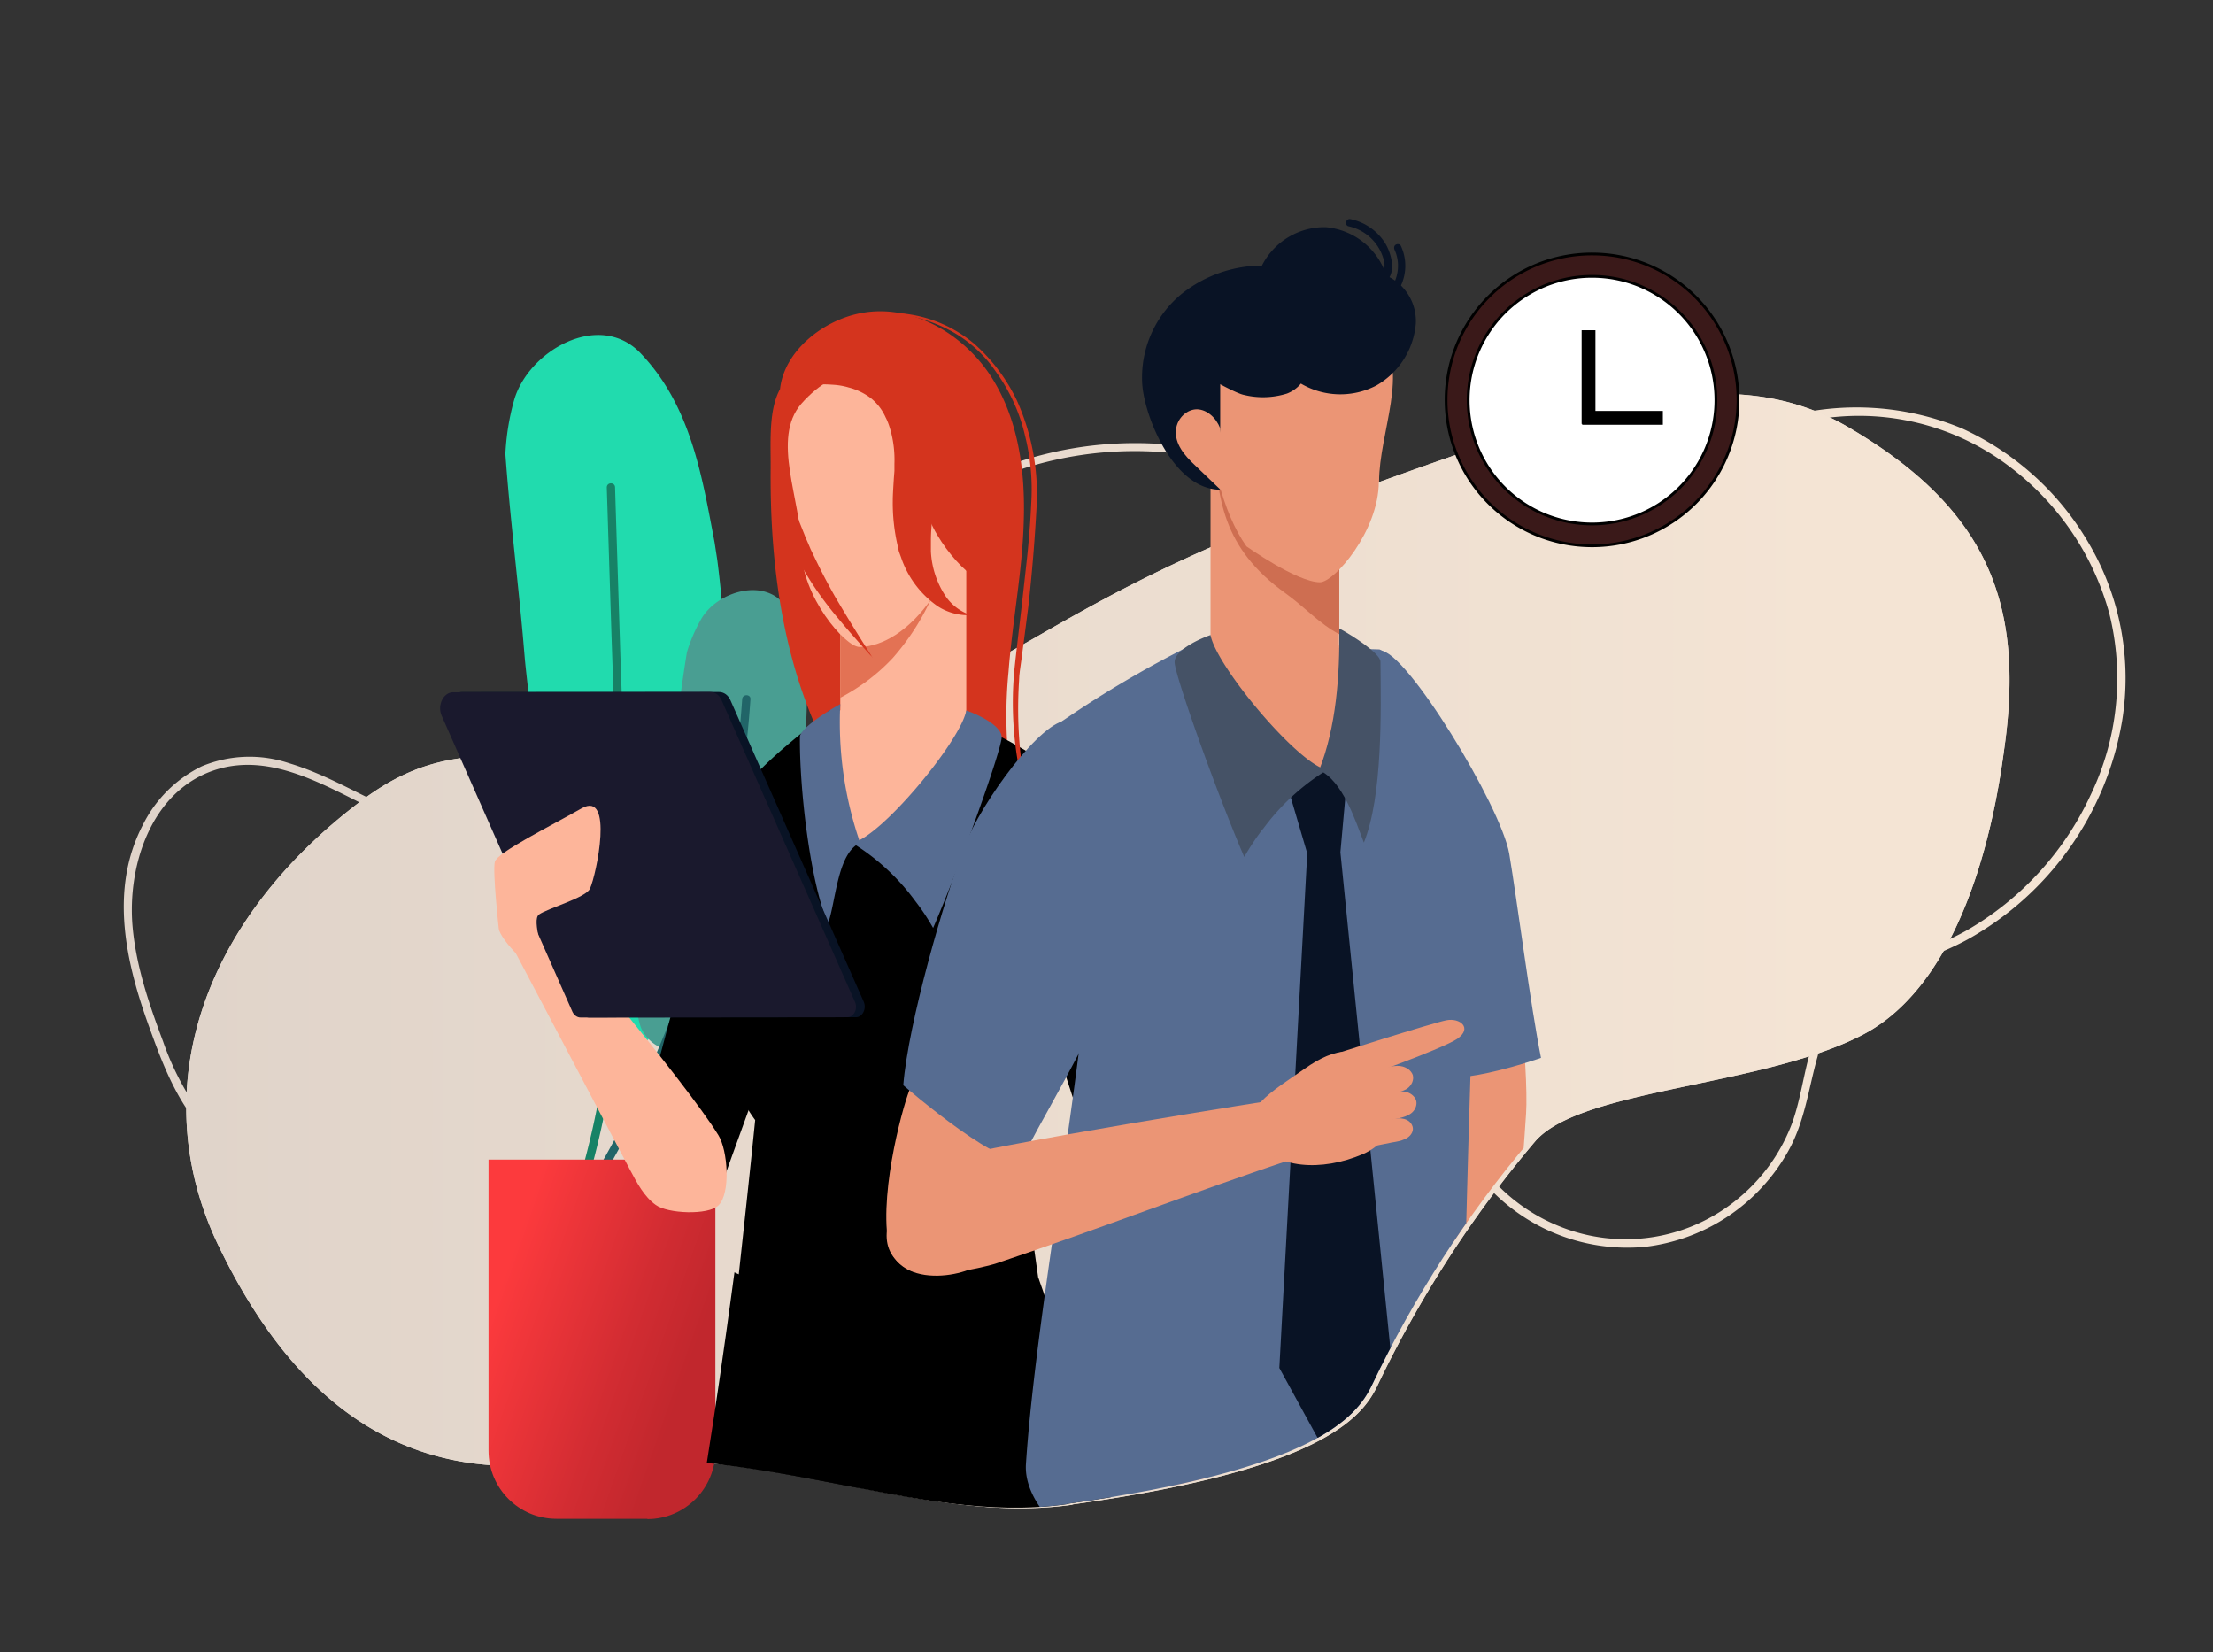 <svg xmlns="http://www.w3.org/2000/svg" xmlns:xlink="http://www.w3.org/1999/xlink" viewBox="0 0 800.9 597.9" xml:space="preserve">
  <rect x="0" y="0" width="800.9" height="597.9" fill="#333333" stroke="none"/>
  <style>
    @keyframes rotate{
		to{
			transform:rotateZ(360deg)
		}
	}
	@keyframes move-plante1{
		50%{
			transform:rotateZ(6.5deg)
		}
		to{
			transform:rotateZ(0deg)
		}
	}
	@keyframes move-plante2{
		50%{
			transform:rotateZ(-15deg)
		}
		to{
			transform:rotateZ(0deg)
		}
	}
	#aiguille_x5F_2,#plante1,#plante2{animation:rotate 6s infinite linear;transform-box:fill-box;transform-origin:8% 100%}#plante1,#plante2{animation:move-plante1 3.5s infinite ease;transform-origin:left bottom}#plante2{animation:move-plante2 3.8s infinite ease}.st0{fill:url(#SVGID_1_)}.st1{fill:#e9e0d6}.st3{fill:#fff}.st4,.st5{fill:#3a1919;stroke:#000;stroke-miterlimit:10}.st5{fill:#fff;stroke-width:5}.st6{fill:#21dbae}.st7{fill:#178266}.st8{fill:#499e92}.st9{fill:#216568}.st12{fill:#d4341e}.st13{fill:#fdb59a}.st14{fill:#1a192d}.st15{fill:#e37254}.st16{fill:#566c91}.st17{fill:#091325}.st18{fill:#eb9575}.st20{fill:#ce6e51}.st21{fill:#455266}
  </style>
  <g id="Calque_4">
    <linearGradient id="SVGID_1_" gradientUnits="userSpaceOnUse" x1="45.7" y1="318" x2="768.5" y2="318">
      <stop offset=".1" stop-color="#e0d4ca"/>
      <stop offset=".9" stop-color="#f4e4d4"/>
    </linearGradient>
    <path class="st0" d="M153.2 486.6a106.5 106.5 0 0 0-35.7-44.3c-14.8-11.5-30.8-21.8-42.7-36.4A101.3 101.3 0 0 1 59 376.8c-5-13.3-9.7-27-11-41.3-2-21.9 6.5-48.9 29.3-56.7 23.5-8 46.2 9.7 66.9 18.2 22.5 9.1 46.1 7 68-2.7 46.4-20.4 72.7-65.2 110-97A131.9 131.9 0 0 1 466 175.4c12.4 5 24.8 10.7 38 13.4a97.9 97.9 0 0 0 32.8 1c22-2.9 42.8-11.6 63.3-20 21-8.4 42.4-17.1 65.1-19a90 90 0 0 1 62 18 99.4 99.4 0 0 1 36.2 53.3 97.3 97.3 0 0 1-6.8 65.6 109.8 109.8 0 0 1-44.7 48.9c-18.3 10.4-43.3 14-53.3 34.7-5.3 11-5.9 23.2-9.8 34.5a64.9 64.9 0 0 1-19.5 27.7 63.7 63.7 0 0 1-64.8 10.3 65.2 65.2 0 0 1-27.1-20.2c-1.2-1.6-3.3.6-2.2 2a68.8 68.8 0 0 0 60 25.6 68.5 68.5 0 0 0 52-34.7c6-10.7 7.3-22.6 10.6-34.2a43.2 43.2 0 0 1 8.6-17.4 49 49 0 0 1 14-10.6c10.3-5.5 21.5-8.8 31.6-14.3a111.9 111.9 0 0 0 56-79.1 96.1 96.1 0 0 0-11.3-63A102 102 0 0 0 710 155a99.7 99.7 0 0 0-63.8-4.2c-23.1 5.4-44.6 15.6-66.6 24-21.6 8.2-44.5 15-67.7 12.2-27.2-3.3-50.7-19.9-77.6-24.6a135 135 0 0 0-74.6 8c-48.4 19.8-74.6 67.1-113.7 99.2-19.8 16.3-44.4 30-70.6 30.4a83.7 83.7 0 0 1-37.4-9c-11-5.2-21.6-11.3-33.3-14.8a45 45 0 0 0-31.7 1.1 46.7 46.7 0 0 0-21.3 21.2c-12.2 23.4-6.2 49.9 2.4 73.4 3.9 10.8 7.9 21.5 14.6 31a113 113 0 0 0 19.9 21c14.9 12.5 31.8 22.6 45 37a85.2 85.2 0 0 1 16.6 26.5c.7 1.7 3.6 1 2.9-.8z"/>
    <path class="st1" d="M388.1 544.5c-56 7.9-109.4-23.8-187.8-14.9-54.8 6.3-94-22.2-121.3-79-26.3-54.8-7.4-116.6 52.4-161.3 41.3-30.7 67.2-4 153.4-22.6 82-17.7 84.7-45.5 197.3-86.1 92.3-33.4 143-51.7 187-25.9 50.3 29.5 63.6 63.9 56.3 115.9-2 14.4-10.9 83.2-51.6 104C637.5 393.3 572 394 555.6 413a411.6 411.6 0 0 0-57.1 88.4c-5.7 12-21.1 30.5-110.4 43z"/>
    <defs>
      <path id="SVGID_00000159469262761199127680000007904620351835865249_" d="M388.1 544.5c-56 7.9-109.4-23.8-187.8-14.9-54.8 6.3-94-22.2-121.3-79-26.3-54.8-7.4-116.6 52.4-161.3 41.3-30.7 67.2-4 153.4-22.6 82-17.7 84.7-45.5 197.3-86.1 92.3-33.4 143-51.7 187-25.9 50.3 29.5 63.6 63.9 56.3 115.9-2 14.4-10.9 83.2-51.6 104C637.5 393.3 572 394 555.6 413a411.6 411.6 0 0 0-57.1 88.4c-5.7 12-21.1 30.5-110.4 43z"/>
    </defs>
    <linearGradient id="SVGID_00000123420469252424825840000000922626210120692402_" gradientUnits="userSpaceOnUse" x1="67.4" y1="344.2" x2="727.3" y2="344.2">
      <stop offset="0" stop-color="#e0d4ca"/>
      <stop offset=".9" stop-color="#f4e4d4"/>
    </linearGradient>
    <use xlink:href="#SVGID_00000159469262761199127680000007904620351835865249_" overflow="visible" fill="url(#SVGID_00000123420469252424825840000000922626210120692402_)"/>
    <clipPath id="SVGID_00000085240310553030057270000005300704217179426446_">
      <use xlink:href="#SVGID_00000159469262761199127680000007904620351835865249_" overflow="visible"/>
    </clipPath>
    <circle class="st3" cx="576.1" cy="144.8" r="48.7"/>
    <path class="st4" d="M576.1 197.5a52.8 52.8 0 1 1 .1-105.6 52.8 52.8 0 0 1 0 105.6zm0-97.5a44.8 44.8 0 1 0 .1 89.6 44.8 44.8 0 0 0 0-89.6z"/>
  </g>
  <path class="st5" d="M572.6 151.2h29.2" id="aiguille_x5F_2"/>
  <path class="st5" d="M574.9 119.5v33.9" id="aiguille_x5F_1"/>
  <g id="plante1">
    <path class="st6" d="M262.9 253c0 45.8-7.6 86-19 109a69.5 69.5 0 0 1-8.2 12.9 30.2 30.2 0 0 1-5.3 4.9c-7.3 6.3-18.3 1.3-23.3-5.7-10-16-8-34-9-52.2-.2-3.5-.5-6.8-1-9.8l-.3-9.2c-1-21.4-4.7-42.8-6.8-63.8l-.8-9.3c-2-21.9-4.7-43.5-6.3-65.5A87.3 87.3 0 0 1 186 145c5-18 31-33 46-17 18 19 22 44 26.6 68.2l1 6.5a393 393 0 0 1 3.2 50.3z"/>
    <path class="st7" d="m219.6 176.4 1.7 53.4c.6 17.2 1.2 34.3 1.6 51.5.4 16.7.6 33.4.2 50.1-.4 16.6-1.5 33.2-3.8 49.7a304.3 304.3 0 0 1-12.2 54.2c-.6 1.8 2.3 2.6 2.9.8 5.2-15.7 8.9-31.9 11.4-48.2 2.5-16.5 3.8-33 4.5-49.7.6-16.7.5-33.4.2-50-.4-17.3-1-34.5-1.6-51.7l-1.7-53.4-.2-6.7c0-2-3-2-3 0z"/>
  </g>
  <g id="plante2">
    <path class="st8" d="M285.5 304c-7 28.8-18 53-28.6 65.7a45.4 45.4 0 0 1-7 6.8c-1.3 1-2.7 1.8-4.1 2.3-5.6 2.9-11.8-2-13.9-7.1-3.8-11.6.2-22.6 2.3-34.3l.9-6.2 1.2-5.9c2.6-13.6 3.6-27.6 5.4-41.2l1-6c2-14 3.6-28 5.9-42.1a57.6 57.6 0 0 1 5-11.7c5.8-10.6 24.5-16 31.5-3.7 8.4 14.7 7.1 31 6.4 47a224.5 224.5 0 0 1-6 36.3z"/>
    <path class="st9" d="M268.6 253a391 391 0 0 1-58.9 181.2c-1 1.6 1.6 3.2 2.6 1.5A395.6 395.6 0 0 0 271.6 253c.1-1.9-2.9-1.9-3 0z"/>
  </g>
  <g id="Pot">
    <linearGradient id="SVGID_00000146483320954665568140000012538731785605300381_" gradientUnits="userSpaceOnUse" x1="172.5" y1="465.3" x2="250.2" y2="492.3">
      <stop offset=".1" stop-color="#fc3a3d"/>
      <stop offset=".7" stop-color="#d22c32"/>
      <stop offset="1" stop-color="#c1272d"/>
    </linearGradient>
    <path d="M234.3 549.6h-32.9c-13.6 0-24.6-11-24.6-24.7V419.6h82.1V525c0 13.6-11 24.7-24.6 24.7z" fill="url(#SVGID_00000146483320954665568140000012538731785605300381_)"/>
  </g>
  <g id="Calque_6">
    <defs>
      <path id="SVGID_00000089545177005085347860000015216563803179117498_" d="M386.1 544.3c-56.1 7.9-109.4-23.8-187.8-14.9-54.8 6.3-94-22.2-121.3-79-26.3-54.8-7.4-116.6 52.4-161.3 41.2-30.7 34.7-211.3 121-229.8 82-17.7 109.2-9.9 221.8-50.5 92.4-33.4 150.8 120 194.9 145.7 50.2 29.5 63.6 64 56.3 115.9-2 14.5-10.9 83.2-51.6 104-36.4 18.7-101.8 19.3-118.2 38.4a411.6 411.6 0 0 0-57.1 88.4c-5.7 12-21.2 30.5-110.4 43z"/>
    </defs>
    <clipPath id="SVGID_00000123400765911829667980000013738514485079816588_">
      <use xlink:href="#SVGID_00000089545177005085347860000015216563803179117498_" overflow="visible"/>
    </clipPath>
    <g clip-path="url(#SVGID_00000123400765911829667980000013738514485079816588_)">
      <path class="st12" d="M373 312a164 164 0 0 1-8-69c1.4-18.2 5-36.2 5.5-54.4.6-18.3-2-37.3-12-52.6-10-15.3-28.4-26-46.4-22.8-14.2 2.5-28.3 13.8-29.8 27.6-4.3 7.8-3.3 19.8-3.4 29-.3 37 5.1 75 23.4 107.2 17.5 30.7 48.2 55.2 83.1 59.3-5.2-7.6-9.3-15.8-12.4-24.4z"/>
      <path d="M274.2 283.4s24.7 3 26.4 23C302.3 318 267 412 261.8 427c0 0-33.5.4-30.7-13.4 3.8-19.5 17.4-64.4 20.5-82 3-17.8 13.5-48.9 22.6-48.2z"/>
      <path d="M353.8 262.4c11.7 5.5 34.4 18 42.2 28.3-7.7 39.9-25.3 76.3-28 116.8l16.4 116.2c-39 16.3-83.6 19-124.4 8 3.4-36.5 9.3-86.6 13.3-126.4a51 51 0 0 1-10-33c.2-13.4 3.8-26.6 5.9-40 1.4-8.7-7.3-33.8-6-37.2 6-14.5 25-28 37-38l53.6 5.3z"/>
      <path class="st13" d="M299.6 259.6s.3 46.7 9.7 45.4c13.3-1.9 43-25.3 43-36.7 0-11.4-10.7-15.5-27.4-15.5a42.7 42.7 0 0 0-25.3 6.8z"/>
      <path d="M307.2 726.8c26.4.5 79.3-.6 96.6-4.2.2-37.7 7.4-132 6.4-146.6-1.4-21-34.4-113.6-34.4-113.6s-26.8 8.9-57.4 8.9-52.6-10.9-52.6-10.9-8.8 66.5-14.4 93.7c-4.6 22.4 10.2 124.2 15.6 169 13.4 1.4 26.7 3.4 40.2 3.7z"/>
      <path class="st13" d="M427.9 565.1s-21-95.4-24-125.8c-.9-8.6 6.9-30.7 12.7-33.6 4.8-2.4 10.3 2.1 12.8 8.4a62 62 0 0 1 3.3 21l6 128.4c.6 12.9-10.8 1.6-10.8 1.6z"/>
      <path d="M391.1 288.2s-24.6 3-26.4 23c-1.6 11.5 29.7 104.9 34.8 120 4.4 9.5 33.5-17.2 33.5-17.2-3.9-19.5-16.2-60-19.2-77.7-3-17.7-13.5-48.7-22.7-48.1z"/>
      <path class="st13" d="M304.1 184.3h45.6v88.2h-45.6z"/>
      <path class="st15" d="M304.1 252.5v-68.2h40.7a87.4 87.4 0 0 1-21.7 53.8c-5.6 6-12 10.7-19 14.4z"/>
      <path class="st13" d="M290 198.4c0 17.5 16 35.7 21 35.7 16.8 0 40-24.6 40-68 0-17.5-34.5-50-61-20-11 12.7 0 34.9 0 52.3z"/>
      <path class="st12" d="m351.1 222.6-.3-.2c-.3 0-.6-.2-1-.4a17.8 17.8 0 0 1-7.4-6 32.2 32.2 0 0 1-5.5-16.5v-3.8c0-2.5.2-5 .4-7.4a147.5 147.5 0 0 0 0-15.5 84 84 0 0 0-1.9-12.8 50.2 50.2 0 0 0-6.5-14.2 28.9 28.9 0 0 0-9.5-8.4 28.7 28.7 0 0 0-11.4-3.1h-5.4l-1.7.3c-4.4.6-14 5.4-10.8 5 3.2-.4 7-.7 11-.4 2 .1 4 .4 6 1a22.5 22.5 0 0 1 8.1 3.9 18.6 18.6 0 0 1 5.3 6.9c.9 1.7 1.5 3.6 2 5.5a40.2 40.2 0 0 1 1.2 11.3v2.6l-.2 2.6c-.2 3.2-.4 6.1-.4 8.2a68.6 68.6 0 0 0 1.7 16l.5 2.3.8 2.2a35.2 35.2 0 0 0 13.3 17.7 20.2 20.2 0 0 0 10.2 3.2h1.5z"/>
      <path class="st12" d="M288 138s15.9-2.3 21.2-.2c5.4 2 25 23.7 24.7 38.8-.3 15 16.2 32.5 21.3 33.4 0 0-1.8-50.3-3.9-65.6-2-15.4-42.5-20-63.3-6.4z"/>
      <path class="st12" d="m315.8 238-2.9-4.6a579 579 0 0 1-10.8-17.7 220.4 220.4 0 0 1-7.2-13.8l-1.5-3.1a191.7 191.7 0 0 0-1.9-4.4l-.3-.8-.4-1-1.6-4a86.2 86.2 0 0 1-4.8-23.2 57.2 57.2 0 0 1 1.3-14.9v-.4l.2-.4c0-.2 0-.5.2-.7l.4-1.6.2-.8.3-.7.5-1.5c0-.3.2-.5.3-.8l.2-.7 1.4-2.7a24.2 24.2 0 0 1 8.7-9 13.2 13.2 0 0 1 4.9-1.5h1.2a14 14 0 0 1 1.6.1l-.7-.1-1-.2H303a12.5 12.5 0 0 0-5.2 1l-2.1 1a25.2 25.2 0 0 0-9.6 10.5c0 .3-.2.5-.3.8l-.4.7-.6 1.5-.4.8c0 .3-.2.5-.3.8l-.6 1.6c0 .3-.2.5-.3.8l-.1.4-.1.4-.5 1.7c-1.3 4.5-2 9.2-2.2 14a71.2 71.2 0 0 0 3.6 24.9l1.5 4.4.4 1a27.8 27.8 0 0 1 1 2.5 108.7 108.7 0 0 0 7.2 13 133.2 133.2 0 0 0 9.7 12.9c3.3 4 6.3 7.3 8.5 9.8l2.6 2.9 1 1zm63.2 71.3-.2-.6-1-1.8a100.2 100.2 0 0 1-7-23.6 156.1 156.1 0 0 1-2-36.9l.1-1.9.2-1.8.5-3.6a4588.8 4588.8 0 0 0 2.6-19.9 639.3 639.3 0 0 0 3-36.8 82.5 82.5 0 0 0-7.1-37.3 64.4 64.4 0 0 0-15.4-20.6 47.7 47.7 0 0 0-25.4-11l-1.2-.1h-.6l-.6-.1-1.1-.1h-1.2a48.5 48.5 0 0 0-19 3.1l1.2-.4a47.2 47.2 0 0 1 19-2.3l1 .1h.6l.6.1a55.2 55.2 0 0 1 16.3 5 46.3 46.3 0 0 1 18.1 15.7 64 64 0 0 1 10.6 23.3 79.7 79.7 0 0 1 2.2 24.5 319.8 319.8 0 0 1-1.7 21.3l-1.7 15.3-1.5 12.8-.8 7-.4 3.8-.2 1.9-.1 1.9a127.7 127.7 0 0 0 1.7 30.2 138.9 138.9 0 0 0 6.2 23.7c1.2 3 2.3 5.2 3 6.7l1 1.8.4.6z"/>
      <path class="st16" d="M331.2 326c2.4 3.1 4.6 6.4 6.5 9.8 10.2-23.6 24.8-64.6 24.8-69 0-4.5-9.5-8.6-12.8-9.7-2 11-31 46-41.3 47.9a80.5 80.5 0 0 1 22.8 21z"/>
      <path class="st16" d="M289.5 266.6c-.2 17.8 3.4 51.2 10.1 67.7 2.9-7.5 3.3-25.6 11.7-29.3a133 133 0 0 1-7.2-50.2c-4.5 2.4-14.5 8.8-14.6 11.8z"/>
      <path class="st13" d="M197.8 332s50.4 59.6 62.2 78.8c3.4 5.5 4.5 21 0 25.4-3.7 3.6-18.4 3-22.7-.2-4.2-3-6.8-8-9.3-12.7l-44.2-83.8c-4.4-8.4 14-7.4 14-7.4z"/>
      <path class="st17" d="m213.2 368.2 96.6-.1c2.3 0 3.9-3 2.8-5.6l-48.2-109c-.8-2-2.5-3.1-4.2-3.1h-93c-3.6 0-5.9 4.7-4.2 8.5l47.4 107.3c.5 1.2 1.6 2 2.8 2z"/>
      <path class="st14" d="m210 368.2 96.6-.1c2.4 0 4-3 2.8-5.6l-48.2-109c-.8-2-2.4-3.1-4.2-3.1l-93 .1c-3.5 0-5.8 4.6-4.2 8.4l47.4 107.3c.6 1.2 1.7 2 2.9 2z"/>
      <path class="st13" d="M180.5 336s-2.3-20.8-1.4-24.2c1-3.4 19.8-12.7 31.4-19.3 11.7-6.6 5.4 23.9 3 29.1-1.4 3.2-15.3 7.1-18.4 9.3-3 2.1 2.6 15 .5 18.8-2.1 3.6-14.7-9.8-15.1-13.7z"/>
    </g>
    <g clip-path="url(#SVGID_00000123400765911829667980000013738514485079816588_)">
      <path class="st18" d="M532.3 515.1s-10.2-94.7-9.8-124.5c.1-8.4 10-29 16-31.2 4.9-1.8 9.7 3.2 11.5 9.5s2.8 26.9 2.3 34c-2.7 41.6-6.7 70.1-9.4 111.9-.8 12.5-10.6.3-10.6.3z"/>
      <path class="st16" d="M499.6 235.5s-15.2 2.4-17 22c-.9 6.6-5 13.5 4.6 43.7 6.7 20.8 27.2 79.4 29.2 85.5 4.3 9.2 41.3-3.9 41.3-3.9-3.8-19-8.6-56.6-11.5-73.9-3-17.3-37.6-74-46.6-73.4z"/>
      <path class="st16" d="M521.4 545.8s7.6-11.4 7.7-20.6c.7-72 4.1-171.2 5.5-204-2.3-26.2-23-81.8-35.4-86.2l-67.2-2a396 396 0 0 0-51 30.3c2.8 15.1 11.7 43.7 14.3 58.1.3 48.1-20 148.1-24 208.3-.7 10 7.3 18.5 7.3 18.5s17 7.5 31.5 9.8c63.4 9.6 111.3-12.2 111.3-12.2z"/>
      <path class="st18" d="M484.6 233.5s3.5 46.8-8 44.7c-12.9-2.3-42-24.7-42-35.8s10.5-15 26.8-15 23.2 6.1 23.2 6.1z"/>
      <path class="st18" d="M438.1 159.8h46.5v90.1h-46.5z"/>
      <path class="st20" d="M484.7 229.5v-69.7l-45.5.1c1.8 20.2 2.7 38.1 26.2 54.9 6.8 4.9 12.2 11 19.3 14.7z"/>
      <path class="st18" d="M499 174.3c0 17.8-16.1 36.4-21.3 36.4-8.3 0-26.6-13-26.6-13-8.5-11.9-14.2-33.5-14.2-56.5 0-17.8 35.2-51 62.2-20.3 11.3 12.9 0 35.6 0 53.4z"/>
      <path class="st17" d="M441.7 139.1s6.3 3.4 8.5 3.8a29 29 0 0 0 15.6-.5c2-.8 3.7-2 5-3.6a28.2 28.2 0 0 0 27.3.7 28.5 28.5 0 0 0 14.3-22.5 18 18 0 0 0-10.1-17l-.5-.1a25.4 25.4 0 0 0-22.1-17.7 25.4 25.4 0 0 0-23 13.9 47 47 0 0 0-29 10.2 39.1 39.1 0 0 0-14.3 32.9c1 12.4 11.7 38 28.2 38V139z"/>
      <path class="st17" d="M500.6 102.5c5-2.8 3.2-10 1-14a19.5 19.5 0 0 0-12.8-9.2c-1.7-.4-2.4 2.2-.7 2.6A16.8 16.8 0 0 1 501 95c.2 1.9 0 4.2-1.8 5.2-1.5.9-.1 3.2 1.4 2.3z"/>
      <path class="st17" d="M505.6 105.8A17 17 0 0 0 507 89c-.3-.7-1.2-.8-1.8-.5-.7.4-.8 1.2-.5 1.9 2.1 4.5 1.5 10-1.4 14.1-.5.6-.2 1.6.4 1.9.7.4 1.5.1 2-.5z"/>
      <path class="st18" d="M356.4 455.3s26.4-87.6 27.2-94.5c.7-7-9.3-71.6-24.7-52.4-15.4 19.3-26.9 80-29.2 84.7-2.3 4.6-11.4 36.8-8.3 56 3 19.3 33.1 12 35 6.2z"/>
      <path class="st16" d="M386.4 260.8s21 3.4 22.3 23.3c.9 6.6 4.7 38.7-5.5 69-7 20.9-30.2 58.6-32.3 64.6-4.5 9.3-44-25-44-25 1.8-22.5 14.7-67 22-86.2 6.3-16.5 28.5-46.5 37.5-45.7z"/>
      <path class="st18" d="m444.3 179.7-12-11.5c-3.5-3.3-7.3-7.6-6.7-12.8.5-4.2 4-7.3 7.6-7.3 3.6.1 6.9 3 8.4 6.9l2.7 24.7z"/>
      <path class="st17" d="m464.8 280.6 23-2.3-2.7 30.1 19 188.7-22.5 31.9-18.6-34 10.1-186.2z"/>
      <path class="st21" d="M457 300a91.6 91.6 0 0 0-6.7 10.1c-10.3-24-25.2-66-25.2-70.5s9.7-8.7 13-9.8c2 11.2 31.7 46.8 42.2 48.8a82 82 0 0 0-23.3 21.5z"/>
      <path class="st21" d="M499.6 239.4c.2 18.2.8 48.6-6 65.5-3-7.7-7.7-22.5-16.2-26.2 6.2-15.7 7.5-34.4 7.3-51.3 4.6 2.5 14.8 9 14.9 12z"/>
      <g>
        <path class="st18" d="M464 397.6s-102 15.9-130.5 23.6c-8 2.3-12.2 18.2-12.6 25-.3 5.5 2.1 10 7.9 13.2 6.2 3.5 25.3-.1 32-2.3 39.3-13.2 69.1-25 108.5-38.2 11.8-4-5.4-21.3-5.4-21.3z"/>
      </g>
      <g>
        <path class="st18" d="M481.3 393.2c5.8-.8 41.1-13.8 46.1-17.3 5.6-3.9 1-7.7-4-6.7s-40.5 12.2-43.9 13.4c-3.3 1.3-3 11.3 1.8 10.6z"/>
        <path class="st18" d="M493.3 417.6c-15.2 6.5-31.6 5.3-38.9-5-7.3-10.5 6.6-18 17.8-25.9 11.2-7.9 20.4-9 27.7 1.4 7.3 10.4 6 24-6.6 29.5z"/>
        <path class="st18" d="m502.5 396 1.5-.3c1.8-.4 3.8-.8 5.3-1.8 1.5-1.1 2.5-3 2-4.9-.6-1.7-2.4-2.9-4.3-3.2-1.8-.3-3.6.1-5.4.5l-8.3 1.8c-8 1.3-13 2.3-15.9 7.7-.3.6-.5 1.2-.3 1.8.2.8 1.1 1.2 2 1.4 3.4 1 7 .3 10.5-.4l12.9-2.6z"/>
        <path class="st18" d="m503.6 405.2 1.5-.3c1.9-.4 3.8-.8 5.4-1.9 1.5-1 2.5-3 2-4.8-.6-1.8-2.5-3-4.3-3.2a14 14 0 0 0-5.4.4l-8.3 1.9c-8 1.2-13 2.2-16 7.7-.2.5-.5 1.1-.3 1.7.3.8 1.2 1.2 2 1.5 3.5 1 7.1.2 10.6-.5l12.8-2.5z"/>
        <path class="st18" d="m503.8 413.4 1.2-.2c1.6-.3 3.2-.7 4.5-1.6 1.3-.9 2.2-2.5 1.7-4-.5-1.6-2-2.6-3.6-2.8-1.5-.3-3 0-4.6.4l-7 1.6c-6.7 1-11 1.9-13.5 6.5-.2.5-.4 1-.3 1.5.3.7 1 1 1.7 1.2 3 .8 6 .2 9-.4l10.9-2.2z"/>
      </g>
    </g>
  </g>
</svg>